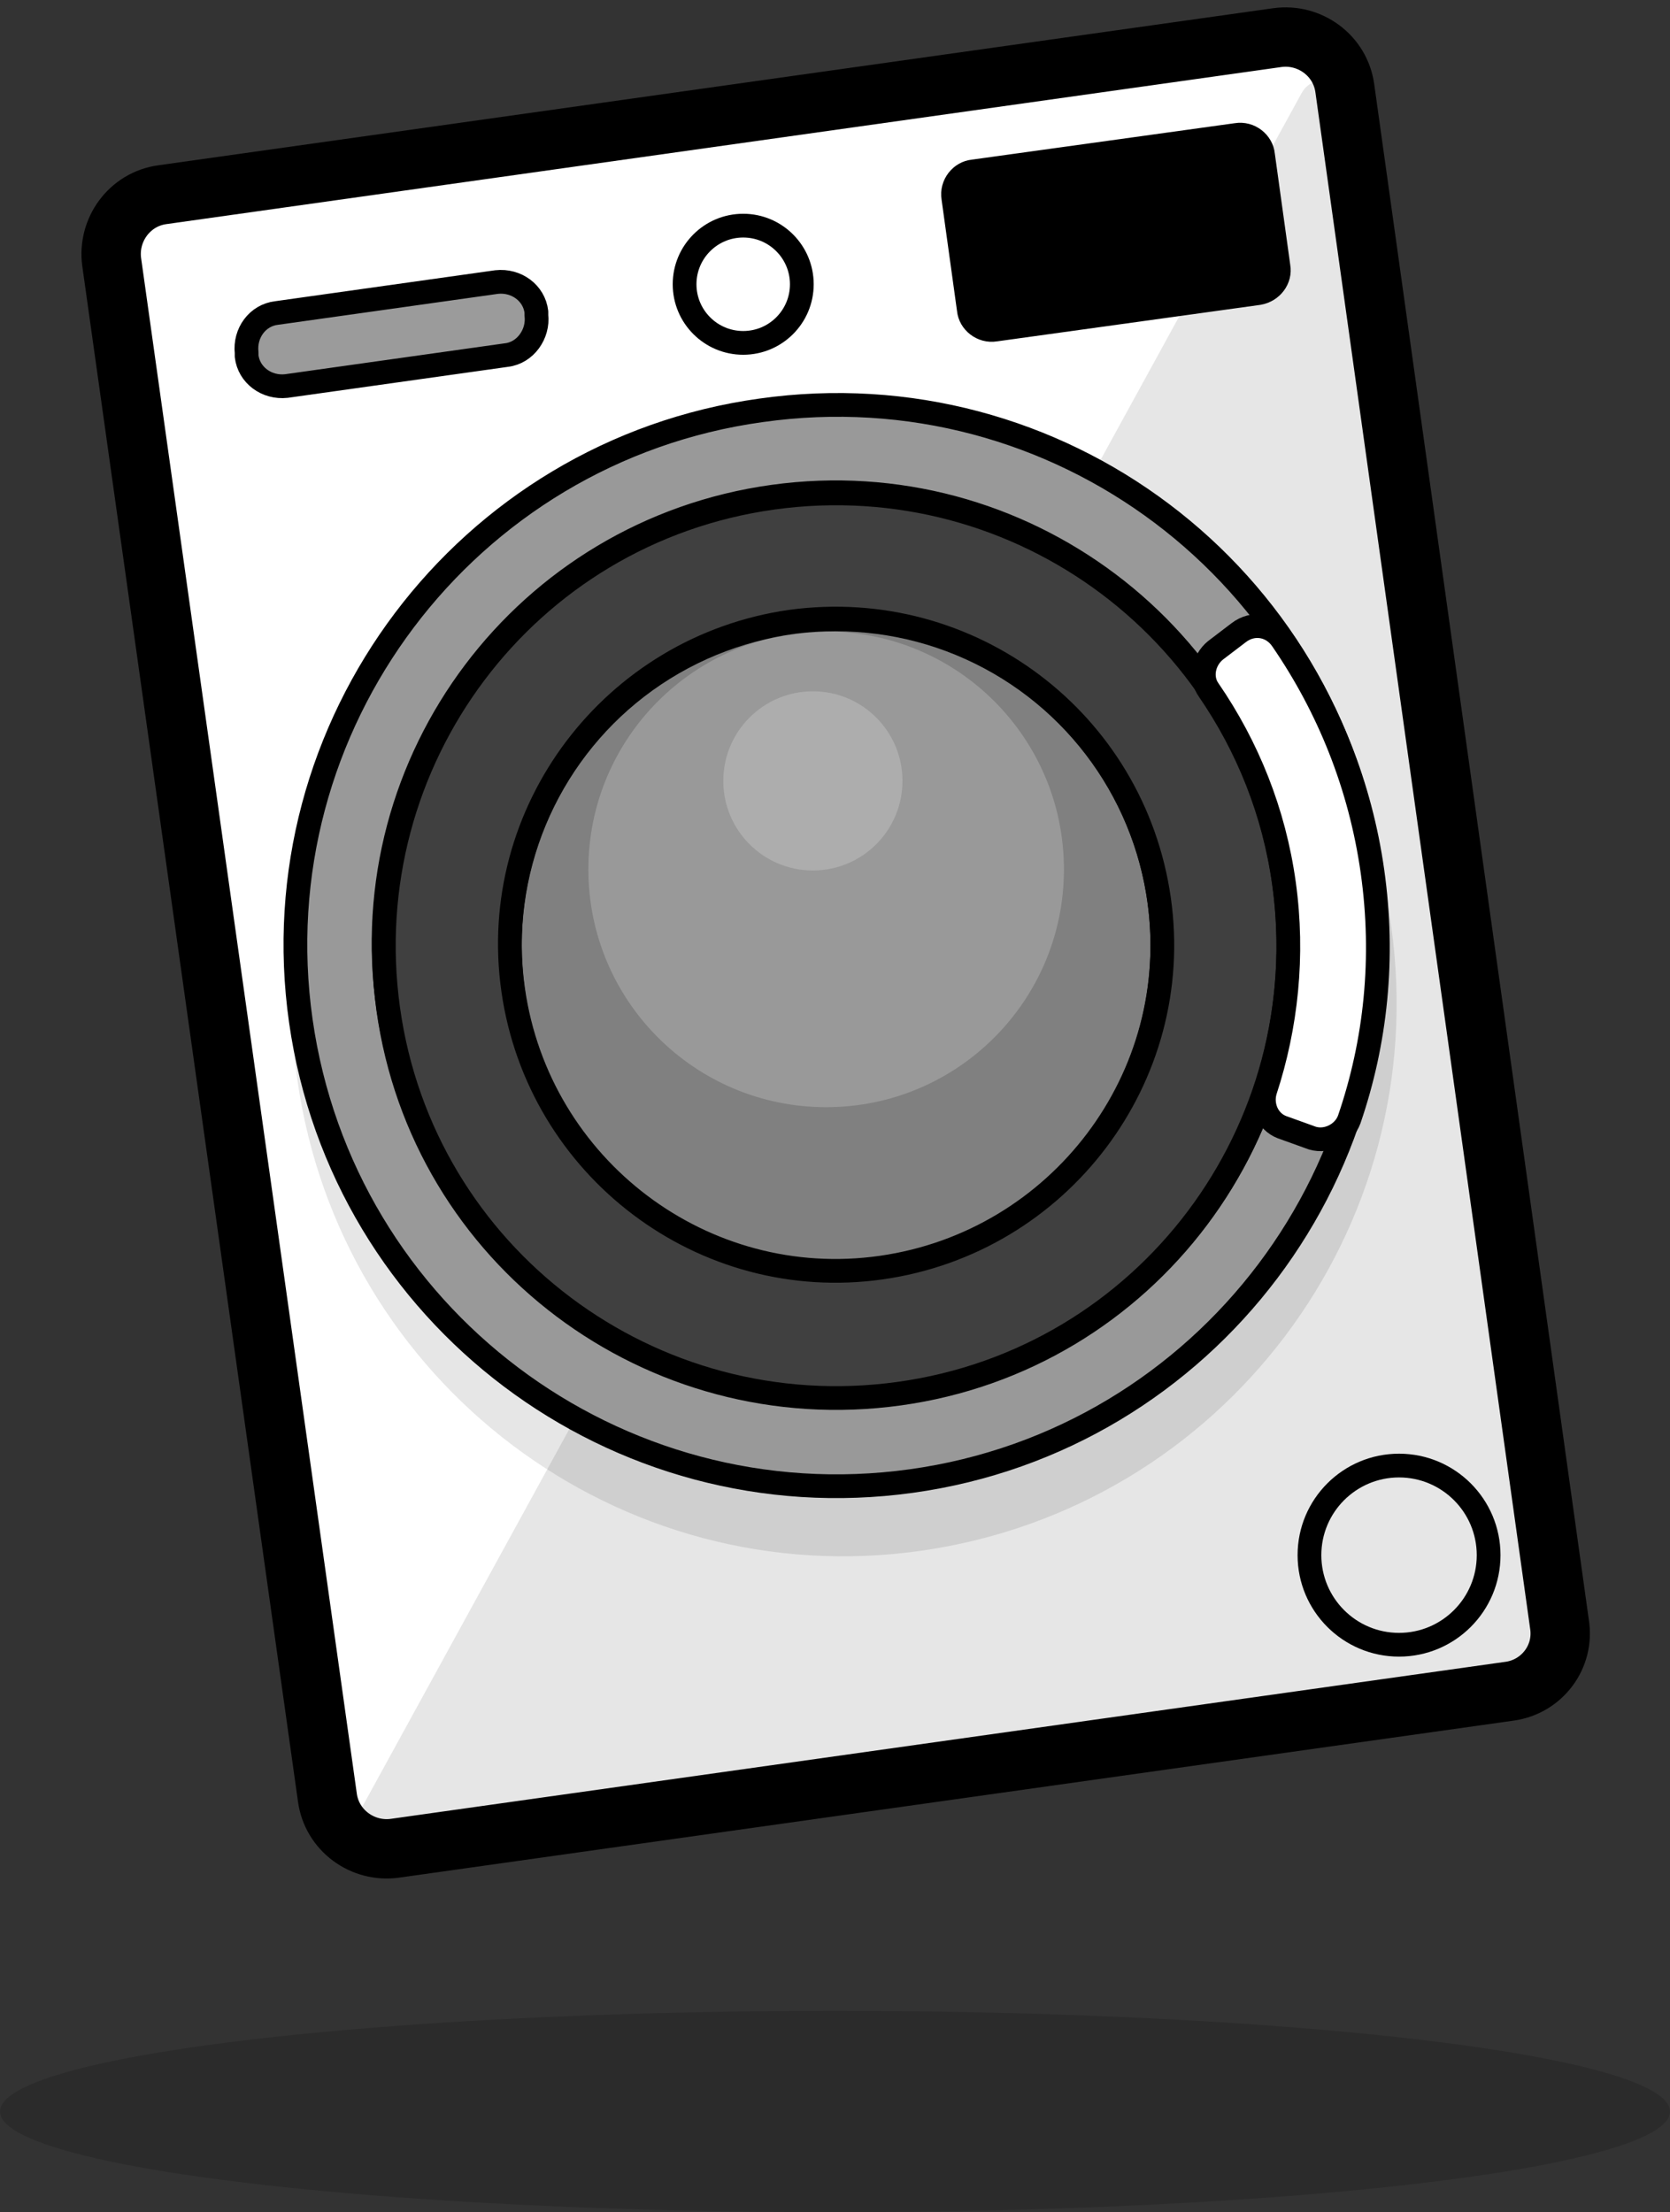 <?xml version="1.0" encoding="utf-8"?>
<!-- Generator: Adobe Illustrator 24.0.3, SVG Export Plug-In . SVG Version: 6.00 Build 0)  -->
<svg version="1.1" id="content" xmlns="http://www.w3.org/2000/svg" xmlns:xlink="http://www.w3.org/1999/xlink" x="0px" y="0px"
	 viewBox="0 0 151 200" style="enable-background:new 0 0 151 200;" xml:space="preserve">
<rect x="0" y="0" width="151" height="200" fill="#333333" stroke="none"/>
<style type="text/css">
	.st0{opacity:0.15;}
	.st1{fill:#FFFFFF;}
	.st2{fill:#E6E6E6;}
	.st3{opacity:0.1;}
	.st4{stroke:#000000;stroke-width:2.147;stroke-linecap:round;stroke-linejoin:round;stroke-miterlimit:10;}
	.st5{fill:#9B9B9B;stroke:#000000;stroke-width:2.147;stroke-linecap:round;stroke-linejoin:round;stroke-miterlimit:10;}
	.st6{fill:#FFFFFF;stroke:#000000;stroke-width:2.147;stroke-linecap:round;stroke-linejoin:round;stroke-miterlimit:10;}
	.st7{fill:#999999;stroke:#000000;stroke-width:2.147;stroke-linecap:round;stroke-linejoin:round;stroke-miterlimit:10;}
	.st8{fill:#808080;stroke:#000000;stroke-width:2.147;stroke-linecap:round;stroke-linejoin:round;stroke-miterlimit:10;}
	.st9{opacity:0.2;}
	.st10{fill:#404040;stroke:#000000;stroke-width:2.147;stroke-linecap:round;stroke-linejoin:round;stroke-miterlimit:10;}
	.st11{fill:none;stroke:#000000;stroke-width:2.147;stroke-linecap:round;stroke-linejoin:round;stroke-miterlimit:10;}
	.st12{fill:none;stroke:#000000;stroke-width:5.368;stroke-miterlimit:10;}
</style>
<g class="st0">
	<ellipse cx="75.5" cy="190.9" rx="75.5" ry="9.1"/>
</g>
<g>
	<path class="st1" d="M136.5,152.9L35.7,167.1c-2.9,0.4-5.7-1.6-6.1-4.6L10.1,23.7c-0.4-2.9,1.6-5.7,4.6-6.1L115.5,3.4
		c2.9-0.4,5.7,1.6,6.1,4.6L141,146.8C141.5,149.8,139.4,152.5,136.5,152.9z"/>
	<path class="st2" d="M136.5,152.9L34.6,167.2c-1.7,0.2-3-1.6-2.2-3.2L117.7,8.4c1-1.8,3.7-1.3,4,0.7L141,146.8
		C141.5,149.8,139.4,152.5,136.5,152.9z"/>
	<g class="st3">
		<path d="M125.8,83.8c3.8,27.3-15.2,52.5-42.5,56.4S30.8,125,26.9,97.7s15.2-52.5,42.5-56.4S122,56.5,125.8,83.8z"/>
	</g>
	<path class="st4" d="M113.8,26.5L90,29.8c-1.2,0.2-2.3-0.7-2.4-1.8l-1.4-10.1c-0.2-1.2,0.7-2.3,1.8-2.4l23.8-3.3
		c1.2-0.2,2.3,0.7,2.4,1.8l1.4,10.1C115.8,25.2,115,26.3,113.8,26.5z"/>
	<path class="st5" d="M45.8,32.1l-19.9,2.8c-1.8,0.2-3.4-1-3.6-2.7l0-0.3c-0.2-1.8,1-3.4,2.7-3.6l19.9-2.8c1.8-0.2,3.4,1,3.6,2.7
		l0,0.3C48.7,30.2,47.5,31.9,45.8,32.1z"/>
	<circle class="st6" cx="67.2" cy="25.7" r="5.3"/>
	<path class="st7" d="M124,78.7c3.8,26.7-14.9,51.5-41.6,55.2S31,119,27.2,92.3s14.9-51.5,41.6-55.2C95.6,33.3,120.3,51.9,124,78.7z
		 M69.9,44.9c-22.4,3.1-38,23.8-34.8,46.2s23.8,38,46.2,34.8c22.4-3.1,38-23.8,34.8-46.2C113,57.4,92.3,41.8,69.9,44.9z"/>
	<circle class="st8" cx="75.6" cy="85.5" r="29.5"/>
	<g class="st9">
		<circle class="st1" cx="74.7" cy="78.6" r="21.5"/>
	</g>
	<g class="st9">
		<circle class="st1" cx="73.5" cy="70.6" r="8.1"/>
	</g>
	<path class="st10" d="M116.1,79.8c3.1,22.4-12.4,43.1-34.8,46.2c-22.4,3.1-43.1-12.4-46.2-34.8s12.4-43.1,34.8-46.2
		S113,57.4,116.1,79.8z M71.5,56.2c-16.1,2.3-27.4,17.2-25.1,33.3s17.2,27.4,33.3,25.1s27.4-17.2,25.1-33.3S87.7,54,71.5,56.2z"/>
	<circle class="st11" cx="126.5" cy="140.6" r="8.1"/>
	<path class="st6" d="M118.4,102.8c1.4,0.6,3.1-0.2,3.6-1.6c2.4-7,3.2-14.6,2.1-22.4s-4-14.9-8.2-21c-0.9-1.3-2.6-1.6-3.9-0.6
		l-2.1,1.6c-1.1,0.9-1.4,2.5-0.6,3.6c3.5,5.1,5.9,11,6.8,17.5c0.9,6.5,0.2,12.9-1.7,18.7c-0.4,1.3,0.2,2.8,1.5,3.3L118.4,102.8z"/>
	<path class="st12" d="M136.5,152.9L35.7,167.1c-2.9,0.4-5.7-1.6-6.1-4.6L10.1,23.7c-0.4-2.9,1.6-5.7,4.6-6.1L115.5,3.4
		c2.9-0.4,5.7,1.6,6.1,4.6L141,146.8C141.5,149.8,139.4,152.5,136.5,152.9z"/>
</g>
</svg>
